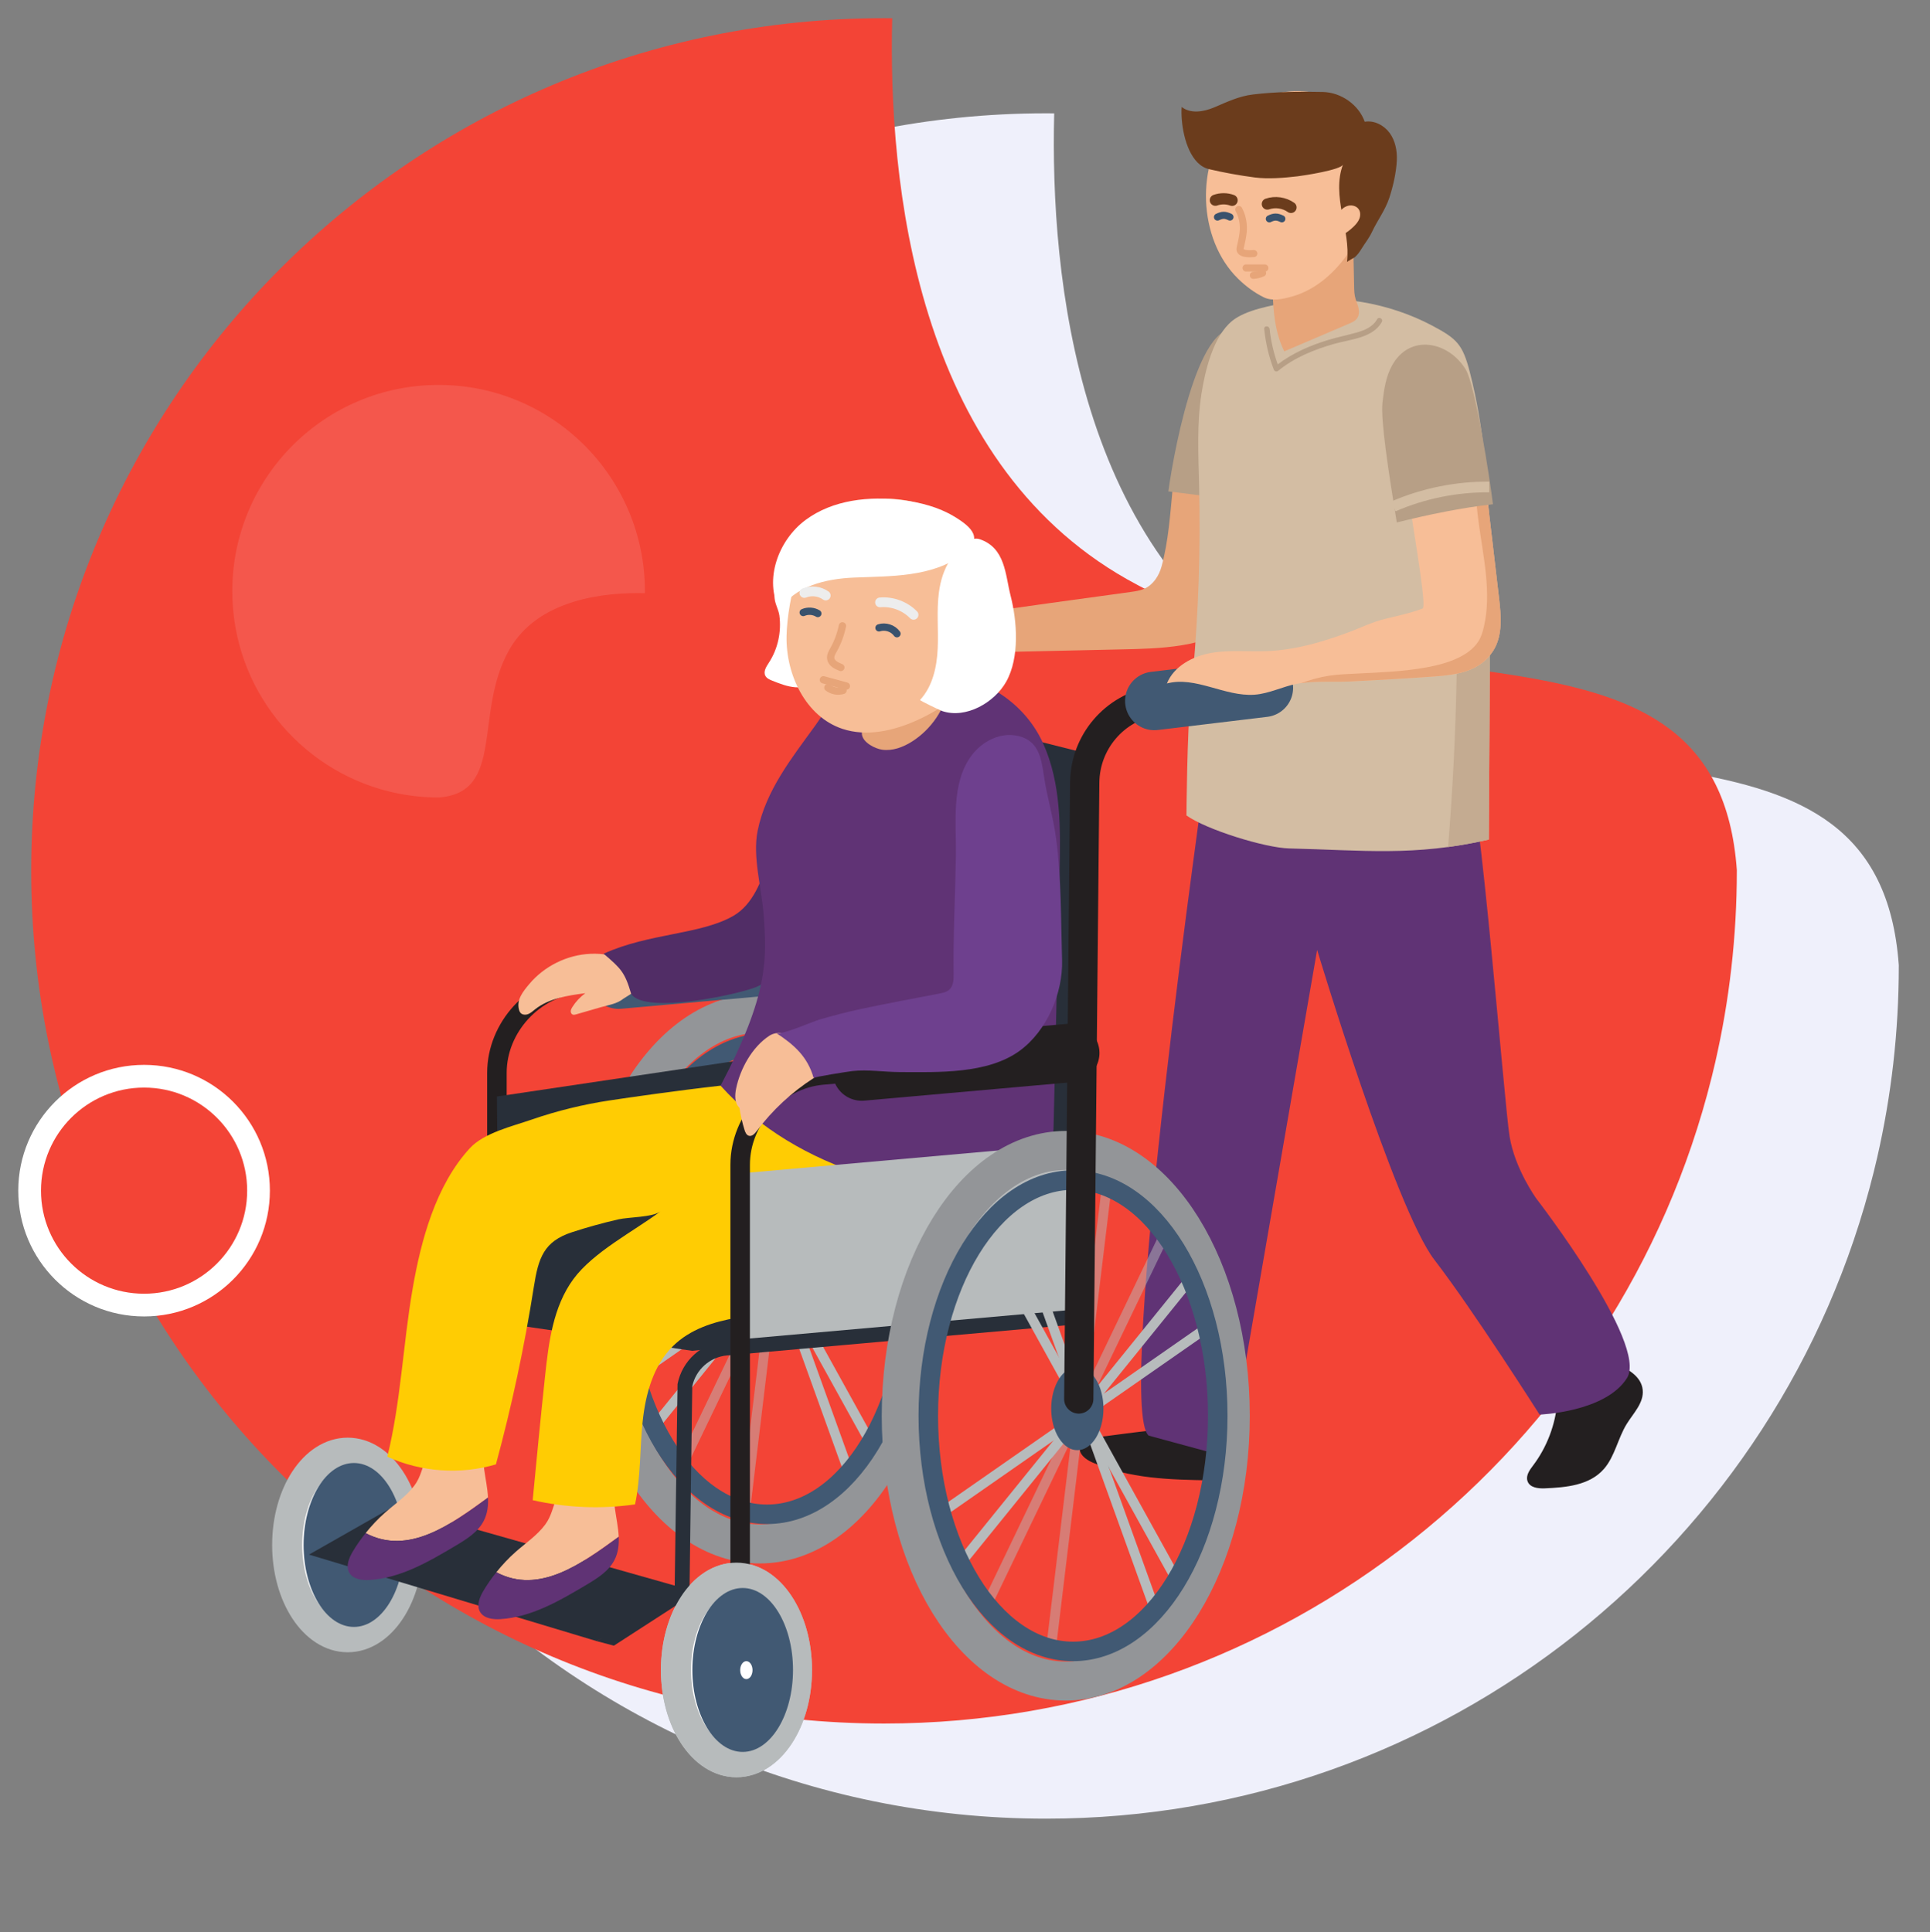 <?xml version="1.0" encoding="utf-8"?>
<!-- Generator: Adobe Illustrator 16.0.0, SVG Export Plug-In . SVG Version: 6.00 Build 0)  -->
<!DOCTYPE svg PUBLIC "-//W3C//DTD SVG 1.1//EN" "http://www.w3.org/Graphics/SVG/1.1/DTD/svg11.dtd">
<svg version="1.1" id="Calque_1" xmlns="http://www.w3.org/2000/svg" xmlns:xlink="http://www.w3.org/1999/xlink" x="0px" y="0px"
	 width="840px" height="841px" viewBox="0 0 840 841" enable-background="new 0 0 840 841" xml:space="preserve">
<rect x="0" y="0" width="840" height="841" fill="#808080" stroke="none"/>
<g>
	<path fill="#EFF0FB" d="M815.518,510.145c0.521-2.121,1.019-4.209,1.502-6.277c6.15-26.799,9.402-54.703,9.402-83.367
		c0-0.139-0.002-0.277-0.002-0.416c-8.662-119.875-152.121-62.336-265.484-126.575C468.841,241.322,457.028,120.728,458.82,49.348
		c-1.19-0.011-2.379-0.022-3.571-0.022c-204.994,0-371.174,166.18-371.174,371.174c0,204.992,166.18,371.174,371.174,371.174
		c174.068,0,320.144-119.824,360.258-281.486C815.511,510.172,815.514,510.158,815.518,510.145z"/>
	<path fill="#F34436" d="M745.021,468.732c0.521-2.121,1.019-4.209,1.502-6.277c6.15-26.798,9.402-54.703,9.402-83.367
		c0-0.139-0.002-0.277-0.002-0.416c-8.662-119.875-152.121-62.336-265.484-126.575C398.345,199.911,386.531,79.316,388.323,7.937
		c-1.19-0.011-2.379-0.022-3.571-0.022c-204.994,0-371.174,166.18-371.174,371.174c0,204.993,166.18,371.174,371.174,371.174
		c174.068,0,320.144-119.824,360.258-281.486C745.014,468.761,745.018,468.747,745.021,468.732z"/>
</g>
<circle fill="#FFFFFF" cx="62.705" cy="518.299" r="54.756"/>
<circle fill="#F34436" cx="62.705" cy="518.299" r="44.867"/>
<g>
	<path fill="#E7A579" d="M510.443,212.019c-1.098,11.588-1.895,23.702-4.91,34.623c-1.112,4.022-3.604,7.867-7.398,9.603
		c-1.919,0.878-4.045,1.173-6.136,1.458c-23.637,3.216-47.288,6.49-70.871,9.923c-3.109,0.454-6.318,0.941-8.991,2.596
		c-2.671,1.654-4.682,4.805-4.017,7.876c1.121,5.168,7.953,6.187,13.241,6.07c22.358-0.498,44.718-0.997,67.076-1.495
		c15.506-0.345,37.389-0.631,49.959-11.631c8.215-7.072,10.117-18.881,11.06-29.68c0.57-6.545,0.945-13.105,1.201-19.67
		C537.742,217.094,524.297,213.787,510.443,212.019z"/>
	<path fill="#B79F86" d="M550.832,193.56c-0.287-9.765,0.208-40.653-8.206-47.754c-19.182-16.188-31.377,48.274-34.12,68.103
		c13.854,1.768,29.236,3.185,42.151,7.783C551.023,212.319,551.108,202.937,550.832,193.56z"/>
	<g>
		<path fill="#231F20" d="M476.849,625.691c-2.787,0.31-6.21,1.184-6.836,4.085c-0.671,3.112,2.506,5.522,5.277,6.761
			c16.086,7.186,34.037,7.58,51.486,7.867c4.598,0.078,10.239-0.513,12.094-4.979c1.422-3.424-0.391-7.578-3.217-9.811
			c-2.827-2.235-6.417-3.003-9.876-3.716c-7.828-1.607-15.598-3.962-23.431-3.284C493.875,623.349,485.324,624.728,476.849,625.691z
			"/>
		<path fill="#231F20" d="M677.834,610.053c-0.851,10.108-4.574,19.921-10.557,27.833c-1.48,1.958-3.208,4.305-2.505,6.7
			c0.875,2.988,4.63,3.429,7.577,3.3c9.23-0.396,19.483-1.274,25.753-8.474c4.753-5.456,6.058-13.346,9.897-19.559
			c2.931-4.741,7.545-9.223,6.957-14.859c-0.63-6.034-6.79-9.317-12.118-11.518L677.834,610.053z"/>
		<path fill="#603375" d="M525.068,333.313c0,0-39.938,278.828-25.124,291.611l35.044,9.521l38.268-220.948
			c0,0,33.896,112.656,51.041,134.916c17.145,22.258,45.779,67.37,45.779,67.37s28.69-1.023,38.042-15.912
			c9.352-14.89-39.399-78.051-39.399-78.051s-9.352-12.845-11.69-27.082c-2.337-14.237-13.06-152.458-18.515-161.425
			C633.059,324.346,525.068,333.313,525.068,333.313z"/>
	</g>
	<path fill="#D3BDA3" d="M522.083,222.264c-0.034-3.666-0.096-7.332-0.187-10.996c-0.329-13.323-1.027-26.74,1.034-39.906
		c1.554-9.933,5.125-25.071,13.454-31.753c5.899-4.734,16.896-6.613,24.178-7.986c20.838-3.93,43.981,0.18,62.657,10.063
		c10.928,5.783,13.391,8.175,16.536,20.463c3.047,11.904,5.042,24.056,6.373,36.265c2.681,24.622,2.549,49.445,2.399,74.178
		c-0.187,30.961-0.374,61.922-0.561,92.883c-32.505,7.446-54.705,4.605-86.873,3.853c-10.506-0.246-36.186-8.218-44.708-14.366
		c0,0,0.245-36.532,1.846-51.81C521.044,276.291,522.333,249.271,522.083,222.264z"/>
	<path fill="#C4AB91" d="M632.322,221.039c3.17,48.865,1.867,98.463-2.069,147.667c5.622-0.759,11.475-1.803,17.712-3.232
		c0.187-30.961,0.374-61.922,0.561-92.883c0.08-13.024,0.141-26.073-0.199-39.105C642.953,229.376,637.595,225.249,632.322,221.039z
		"/>
	<g>
		<path fill="#E7A579" d="M590.474,131.591c0.074,0.208,0.153,0.42,0.237,0.641c0.758,2.013,1.271,4.578-0.133,6.441
			c-0.826,1.096-2.146,1.68-3.409,2.219c-9.404,4.017-18.807,8.035-28.212,12.053c-4.986-10.108-4.894-21.252-5.304-32.184
			c-0.095-2.511-0.159-5.157,1.027-7.372c3.246-6.061,14.88-7.576,20.884-8.503c2.199-0.34,4.508-0.693,6.739-0.554
			c2.551,0.16,4.309,1.525,6.664,2.456c0.139,6.312,0.277,12.624,0.417,18.936C589.437,128.146,589.75,129.577,590.474,131.591z"/>
		<path fill="#F7BE97" d="M587.481,109.227c-6.055,9.098-14.677,16.933-25.204,19.866c-3.891,1.084-8.496,2.142-12.2,0.338
			c-4.148-2.02-7.963-4.908-11.25-8.129c-17.542-17.196-18.702-50.267-2.569-69.014c10.079-11.711,27.963-15.916,42.205-9.923
			C608.575,55.039,602.046,87.347,587.481,109.227z"/>
		<path fill="#6B3C1C" d="M521.163,70.687c-5.58-5.652-7.327-17.411-6.874-24.143c3.877,3.085,9.579,2.145,14.142,0.212
			c5.684-2.408,10.765-4.896,16.979-5.638c10.12-1.208,20.177-1.306,30.334-1.083c7.897,0.174,15.561,5.484,18.235,12.961
			c4.122-0.698,8.391,1.521,10.85,4.9c2.458,3.38,3.295,7.728,3.109,11.903c-0.236,5.292-1.618,11.326-3.27,16.331
			c-1.776,5.386-5.206,9.838-7.571,14.901c-1.228,2.628-3.054,4.858-4.552,7.305c-0.805,1.315-1.648,2.52-2.816,3.548
			c-0.373,0.328-3.438,1.988-3.457,2.161c0.837-7.1-0.902-14.214-2.197-21.245c-1.294-7.032-2.117-14.491,0.438-21.168
			c-0.89,2.327-17.144,4.81-19.814,5.12c-5.936,0.69-12.737,1.267-18.703,0.483c-6.637-0.873-13.232-2.072-19.752-3.59
			C524.281,73.187,522.595,72.138,521.163,70.687z"/>
		<path fill="#F7BE97" d="M582.876,92.309c1.022-1.307,2.396-2.414,4.018-2.775s3.495,0.16,4.441,1.524
			c0.816,1.177,0.825,2.78,0.317,4.12c-0.508,1.339-1.47,2.457-2.5,3.454c-2.217,2.15-4.839,3.882-7.686,5.079L582.876,92.309z"/>
		
			<path fill="none" stroke="#E7A579" stroke-width="3.083" stroke-linecap="round" stroke-linejoin="round" stroke-miterlimit="10" d="
			M539.162,91.177c1.42,2.63,2.079,5.642,1.989,8.624c-0.081,2.694-0.799,5.531-1.395,8.155c-0.631,2.777,4.14,2.576,5.96,2.42"/>
		
			<path fill="none" stroke="#39526D" stroke-width="3.083" stroke-linecap="round" stroke-linejoin="round" stroke-miterlimit="10" d="
			M529.887,94.499c2.083-1.021,3.355-1.023,5.442-0.011"/>
		
			<path fill="none" stroke="#39526D" stroke-width="3.083" stroke-linecap="round" stroke-linejoin="round" stroke-miterlimit="10" d="
			M552.461,95.267c2.083-1.021,3.354-1.023,5.442-0.012"/>
		
			<path fill="none" stroke="#E7A579" stroke-width="3.083" stroke-linecap="round" stroke-linejoin="round" stroke-miterlimit="10" d="
			M550.523,116.663c-2.733-0.006-5.467-0.013-8.201-0.019"/>
		
			<path fill="none" stroke="#E7A579" stroke-width="3.083" stroke-linecap="round" stroke-linejoin="round" stroke-miterlimit="10" d="
			M549.533,118.861c-1.267,0.576-2.642,0.913-4.031,0.988"/>
		
			<path fill="none" stroke="#6B3C1C" stroke-width="4.886" stroke-linecap="round" stroke-linejoin="round" stroke-miterlimit="10" d="
			M551.6,88.812c3.397-1.169,7.343-0.605,10.277,1.469"/>
		
			<path fill="none" stroke="#6B3C1C" stroke-width="4.886" stroke-linecap="round" stroke-linejoin="round" stroke-miterlimit="10" d="
			M528.973,87.152c2.329-0.836,4.952-0.822,7.271,0.039"/>
	</g>
	<path fill="none" stroke="#939598" stroke-width="16.982" stroke-miterlimit="10" d="M402.286,556.59
		c0,63.783-32.057,115.491-71.602,115.491c-39.544,0-71.602-51.708-71.602-115.491c0-63.785,32.057-115.491,71.602-115.491
		C370.229,441.099,402.286,492.805,402.286,556.59z"/>
	
		<line fill="none" stroke="#B7BBBC" stroke-width="4.245" stroke-miterlimit="10" x1="294.835" y1="476.074" x2="378.963" y2="628.148"/>
	
		<line opacity="0.48" fill="none" stroke="#B7BBBC" stroke-width="4.245" stroke-miterlimit="10" x1="372.849" y1="479.515" x2="296.286" y2="638.951"/>
	
		<line opacity="0.47" fill="none" stroke="#B7BBBC" stroke-width="4.245" stroke-miterlimit="10" x1="348.505" y1="456.803" x2="324.346" y2="657.208"/>
	
		<line fill="none" stroke="#B7BBBC" stroke-width="4.245" stroke-miterlimit="10" x1="385.074" y1="496.894" x2="284.757" y2="620.874"/>
	
		<line fill="none" stroke="#B7BBBC" stroke-width="4.245" stroke-miterlimit="10" x1="392.259" y1="518.18" x2="276.452" y2="598.858"/>
	
		<line fill="none" stroke="#B7BBBC" stroke-width="4.245" stroke-miterlimit="10" x1="305.94" y1="464.607" x2="369.549" y2="641.101"/>
	<ellipse fill="#415973" cx="335.715" cy="553.465" rx="11.369" ry="18.114"/>
	<path fill="none" stroke="#415973" stroke-width="8.491" stroke-miterlimit="10" d="M396.837,556.59
		c0,56.659-28.203,102.586-62.993,102.586s-62.991-45.927-62.991-102.586c0-56.657,28.202-102.588,62.991-102.588
		S396.837,499.933,396.837,556.59z"/>
	<g>
		<path fill="#FFFFFF" stroke="#B7BBBC" stroke-width="13.096" stroke-miterlimit="10" d="M177.651,672.529
			c0,22.183-11.787,40.164-26.328,40.164s-26.329-17.981-26.329-40.164s11.788-40.166,26.329-40.166
			S177.651,650.347,177.651,672.529z"/>
		<path fill="#415973" d="M175.94,672.529c0,19.703-9.808,35.679-21.907,35.679s-21.907-15.976-21.907-35.679
			c0-19.705,9.808-35.677,21.907-35.677S175.94,652.824,175.94,672.529z"/>
		<ellipse fill="#FFFFFF" cx="155.626" cy="672.604" rx="2.692" ry="3.909"/>
	</g>
	<path fill="#282F39" d="M441.784,320.119l32.59,8.213c0,0-2.284,14.074-2.325,18.586c-0.042,4.514-2.536,150.763-2.536,150.763
		L426.6,512.963L441.784,320.119z"/>
	<g>
		<path fill="#FFFFFF" stroke="#B7BBBC" stroke-width="13.096" stroke-miterlimit="10" d="M346.857,726.943
			c0,22.181-11.788,40.164-26.329,40.164c-14.541,0-26.329-17.983-26.329-40.164c0-22.185,11.788-40.164,26.329-40.164
			C335.069,686.779,346.857,704.759,346.857,726.943z"/>
		<path fill="#415973" d="M345.147,726.943c0,19.703-9.808,35.679-21.907,35.679c-12.099,0-21.907-15.976-21.907-35.679
			c0-19.705,9.808-35.679,21.907-35.679C335.339,691.265,345.147,707.238,345.147,726.943z"/>
		<ellipse fill="#FFFFFF" cx="324.833" cy="727.019" rx="2.691" ry="3.907"/>
	</g>
	<polygon fill="#282F39" points="134.494,676.72 259.777,714.417 299.429,691.861 171.562,655.636 	"/>
	<g>
		<g>
			<path fill="none" stroke="#231F20" stroke-width="8.491" stroke-miterlimit="10" d="M216.279,592.117V467.011
				c0-19.809,16.06-37.3,35.872-39.06l111.5-9.917"/>
			
				<line fill="none" stroke="#415973" stroke-width="25.473" stroke-linecap="round" stroke-miterlimit="10" x1="269.211" y1="426.434" x2="363.651" y2="418.034"/>
		</g>
	</g>
	<polygon fill="#282F39" points="190.895,571.911 301.25,588.013 462.632,571.911 361.208,528.172 368.191,454.688 216.279,477.316 
		216.971,556.142 	"/>
	<g>
		<path fill="#F7BE97" d="M269.291,668.946c-0.379-8.004-3.574-16.595-1.396-24.403c-0.076,0.271-16.367,1.241-18.054,1.632
			c-3.895,0.9-5.769,1.917-7.397,5.563c-1.834,4.111-2.369,8.182-5.165,11.939c-3.485,4.682-8.46,8.008-12.797,11.821
			c-3.081,2.71-5.892,5.713-8.453,8.917C234.638,694.256,253.088,680.751,269.291,668.946z"/>
		<path fill="#603375" d="M216.028,684.416c-2.033,2.54-3.92,5.201-5.583,8c-1.667,2.807-3.143,6.364-1.528,9.206
			c1.642,2.889,5.567,3.401,8.884,3.191c13.492-0.847,25.686-7.946,37.304-14.858c4.793-2.853,9.829-5.955,12.363-10.923
			c1.617-3.17,1.988-6.572,1.822-10.086C253.088,680.751,234.638,694.256,216.028,684.416z"/>
		<path fill="#F7BE97" d="M212.394,651.903c-0.379-8.004-3.575-16.595-1.396-24.403c-0.075,0.271-16.367,1.243-18.054,1.632
			c-3.895,0.9-5.769,1.915-7.397,5.563c-1.835,4.111-2.368,8.182-5.165,11.94c-3.485,4.681-8.459,8.006-12.797,11.821
			c-3.081,2.709-5.891,5.712-8.454,8.916C177.74,677.213,196.19,663.706,212.394,651.903z"/>
		<path fill="#603375" d="M159.13,667.373c-2.032,2.541-3.92,5.201-5.581,7.998c-1.668,2.81-3.144,6.366-1.53,9.208
			c1.643,2.889,5.568,3.402,8.885,3.192c13.493-0.85,25.686-7.947,37.304-14.859c4.793-2.85,9.83-5.954,12.363-10.923
			c1.618-3.17,1.988-6.572,1.822-10.086C196.19,663.706,177.74,677.213,159.13,667.373z"/>
		<path fill="#FFCC03" d="M265.361,479.023c-11.527,1.742-22.917,4.522-33.936,8.334c-8.389,2.903-20.742,5.779-26.864,12.4
			c-14.894,16.105-21.338,40.215-24.973,61.236c-4.202,24.301-5.105,49.177-11.011,73.119c14.68,6.704,31.794,7.91,47.269,3.335
			c6.894-25.422,12.402-51.22,16.495-77.238c1.994-12.684,4.335-19.83,16.707-23.853c6.62-2.153,13.336-4.012,20.122-5.565
			c4.404-1.009,14.785-0.86,18.241-3.425c-11.821,8.77-29.206,17.664-37.86,29.446c-8.855,12.057-10.76,27.699-12.307,42.12
			c-1.932,18.021-3.666,36.062-5.397,54.101c14.569,3.328,29.752,3.956,44.546,1.837c2.515-11.797,2.038-24.005,3.301-36.002
			c1.262-11.995,4.627-24.434,13.209-32.908c7.459-7.37,17.745-10.625,27.851-12.339c10.467-1.772,20.111-4.206,30.881-4.84
			c23.881-1.405,47.642-4.838,70.946-10.245c6.759-1.568,16.711-2.2,21.649-7.372c5.36-5.616,7.661-14.205,7.006-21.804
			c-0.876-10.184-6.479-19.532-13.85-26.611c-7.372-7.079-16.437-12.131-25.632-16.588c-15.933-7.727-32.769-13.961-50.32-16.299
			C344.299,467.583,282.296,476.463,265.361,479.023z"/>
	</g>
	<g>
		<path fill="#F7BE97" d="M271.306,434.747c-2.695,2.212-6.384,2.713-9.69,3.669c-3.617,1.045-7.234,2.09-10.851,3.135
			c-0.508,0.148-1.065,0.291-1.551,0.081c-0.574-0.248-0.851-0.942-0.795-1.566c0.056-0.625,0.374-1.191,0.709-1.721
			c1.476-2.337,3.403-4.389,5.646-6.008c-7.719,1.022-15.855,2.216-21.944,7.066c-0.923,0.735-1.808,1.561-2.901,2.005
			c-1.092,0.444-2.484,0.413-3.305-0.432c-0.439-0.454-0.66-1.078-0.801-1.695c-0.983-4.288,1.894-7.753,4.491-10.868
			c6.57-7.877,16.552-12.806,26.801-13.227c10.249-0.426,20.604,3.658,27.803,10.964L271.306,434.747z"/>
		<path fill="#512D66" d="M344.808,342.584c-8.913,15.03-9.095,46.405-25.467,55.999c-14.142,8.285-36.916,7.563-56.624,16.572
			c7.452,6.381,9.248,8.028,11.979,17.45c5.983,9.39,48.88-0.184,55.188-3.279c33.077-16.24,25.497-48.912,30.691-79.618
			c0.733-4.338,1.756-8.58,2.889-12.828c0.261-0.979,1.271-8.72,0.993-8.546C353.352,335.305,351.64,330.847,344.808,342.584z"/>
	</g>
	<path fill="#603375" d="M458.628,487.335c0.841-35.702,1.683-71.405,2.524-107.108c0.452-19.231,0.759-39.222-7.195-56.736
		c-9.353-20.592-31.115-31.341-53.037-31.668c-10.198-0.152-23.04,1.403-31.929,6.867c-5.823,3.579-10.03,11.408-14.061,16.989
		c-10.236,14.174-21.584,28.266-25.173,45.894c-2.334,11.459,1.79,25.13,2.62,36.734c1.375,19.223,2.189,34.452-18.766,74.29
		c34.141,37.891,86.253,49.333,137.803,50.109c0.816-1.343,1.582-2.72,2.242-4.17C458.054,508.884,458.379,497.94,458.628,487.335z"
		/>
	<g>
		<polygon fill="#B7BBBC" points="322.141,510.789 469.513,497.682 469.513,573.162 322.141,586.271 		"/>
		<g>
			<path fill="#282F39" d="M267.18,716.368l-7.403-1.951l33.858-22.858l1.253-89.072c1.985-10.21,10.606-17.983,20.965-18.902
				l153.375-13.643l0.571,6.441l-153.374,13.645c-7.414,0.656-13.598,6.158-15.134,13.421l-1.235,91.658L267.18,716.368z"/>
		</g>
	</g>
	<path fill="none" stroke="#939598" stroke-width="16.982" stroke-miterlimit="10" d="M535.463,616.286
		c0,63.782-32.058,115.491-71.602,115.491c-39.545,0-71.603-51.709-71.603-115.491c0-63.785,32.058-115.491,71.603-115.491
		C503.405,500.795,535.463,552.501,535.463,616.286z"/>
	
		<line fill="none" stroke="#B7BBBC" stroke-width="4.245" stroke-miterlimit="10" x1="428.012" y1="535.771" x2="512.14" y2="687.845"/>
	
		<line opacity="0.48" fill="none" stroke="#B7BBBC" stroke-width="4.245" stroke-miterlimit="10" x1="506.026" y1="539.211" x2="429.462" y2="698.649"/>
	
		<line opacity="0.47" fill="none" stroke="#B7BBBC" stroke-width="4.245" stroke-miterlimit="10" x1="481.682" y1="516.499" x2="457.523" y2="716.904"/>
	
		<line fill="none" stroke="#B7BBBC" stroke-width="4.245" stroke-miterlimit="10" x1="518.25" y1="556.59" x2="417.933" y2="680.57"/>
	
		<line fill="none" stroke="#B7BBBC" stroke-width="4.245" stroke-miterlimit="10" x1="525.435" y1="577.876" x2="409.628" y2="658.555"/>
	
		<line fill="none" stroke="#B7BBBC" stroke-width="4.245" stroke-miterlimit="10" x1="439.117" y1="524.306" x2="502.725" y2="700.797"/>
	<ellipse fill="#415973" cx="468.892" cy="613.161" rx="11.369" ry="18.114"/>
	<path fill="none" stroke="#415973" stroke-width="8.491" stroke-miterlimit="10" d="M530.013,616.286
		c0,56.659-28.202,102.586-62.992,102.586c-34.79,0-62.992-45.927-62.992-102.586s28.202-102.588,62.992-102.588
		C501.811,513.698,530.013,559.627,530.013,616.286z"/>
	<path fill="none" stroke="#231F20" stroke-width="12.736" stroke-linecap="round" stroke-miterlimit="10" d="M550.067,299.393
		l-47.662,5.732c-17.315,2.921-30.066,17.805-30.298,35.364l-2.595,268.49"/>
	<g>
		<path fill="none" stroke="#231F20" stroke-width="8.491" stroke-miterlimit="10" d="M322.141,716.319V507.01
			c0-19.813,16.06-37.3,35.871-39.063l111.501-9.917"/>
		
			<line fill="none" stroke="#231F20" stroke-width="25.473" stroke-linecap="round" stroke-miterlimit="10" x1="375.072" y1="466.431" x2="465.792" y2="458.361"/>
		<g>
			<path fill="#FFFFFF" stroke="#B7BBBC" stroke-width="13.096" stroke-miterlimit="10" d="M346.857,726.943
				c0,22.181-11.788,40.164-26.329,40.164c-14.541,0-26.329-17.983-26.329-40.164c0-22.185,11.788-40.164,26.329-40.164
				C335.069,686.779,346.857,704.759,346.857,726.943z"/>
			<path fill="#415973" d="M345.147,726.943c0,19.703-9.808,35.679-21.907,35.679c-12.099,0-21.907-15.976-21.907-35.679
				c0-19.705,9.808-35.679,21.907-35.679C335.339,691.265,345.147,707.238,345.147,726.943z"/>
			<ellipse fill="#FFFFFF" cx="324.833" cy="727.019" rx="2.691" ry="3.907"/>
		</g>
	</g>
	
		<line fill="none" stroke="#415973" stroke-width="25.473" stroke-linecap="round" stroke-miterlimit="10" x1="502.406" y1="305.125" x2="550.067" y2="299.393"/>
	<g>
		<path fill="#E7A579" d="M383.953,326.352c4.534,0.63,9.101-1.1,12.969-3.545c8.422-5.324,14.461-14.278,16.24-24.082
			c-9.698,4.695-19.396,9.39-29.093,14.086c-3.421,1.656-9.341,2.75-8.947,6.774C375.479,323.242,380.879,325.924,383.953,326.352z"
			/>
		<g>
			<path fill="#FFFFFF" d="M334.639,288.468c-1.13,1.729-2.494,3.846-1.548,5.684c0.586,1.137,1.871,1.695,3.059,2.167
				c3.225,1.284,6.511,2.583,9.973,2.846c3.46,0.264,7.187-0.663,9.523-3.229c2.2-2.417,2.836-5.832,3.349-9.06
				c1.396-8.797,2.514-17.931,0.095-26.502c-0.922-3.271-2.463-6.54-5.21-8.542c-3.272-2.385-7.986-2.497-11.458-0.415
				c-2.708,1.623-4.962,4.791-5.282,7.987c-0.277,2.772,1.698,5.714,2.073,8.538C340.153,275.031,338.56,282.468,334.639,288.468z"
				/>
			<path fill="#F7BE97" d="M342.334,276.923c-0.329,16.778,8.313,34.959,24.217,40.314c10.752,3.62,22.679,0.833,32.99-3.9
				c10.959-5.03,21.113-12.445,27.596-22.612c11.866-18.604,8.591-45.427-7.402-60.63c-13.897-13.21-39.022-17.646-55.949-7.44
				C349.279,231.402,342.636,261.516,342.334,276.923z"/>
			<path fill="#FFFFFF" d="M371.605,251.426c-12.222,0.515-25.778,3.758-32.295,14.111c-6.884-13.108-0.599-30.373,11.294-39.192
				c11.894-8.819,27.781-10.506,42.463-8.602c7.633,0.99,15.375,3.014,22.035,6.979c8.314,4.949,13.051,9.947,3.938,16.655
				C405.465,251.371,387.64,250.751,371.605,251.426z"/>
			<path fill="#FFFFFF" d="M408.928,256.02c-0.11,0.627-0.206,1.255-0.288,1.882c-1.051,8.03-0.16,16.182-0.514,24.272
				c-0.354,8.092-2.184,16.57-7.685,22.513c-0.227,0.245,8.782,4.551,9.642,4.841c10.36,3.493,22.778-3.728,27.859-12.797
				c5.928-10.581,4.722-26.433,1.883-37.504c-2.313-9.008-2.185-20.732-13.466-24.523c-4.428-1.488-9.149,4.204-11.606,7.332
				C411.606,246.045,409.806,251.014,408.928,256.02z"/>
			
				<path fill="none" stroke="#E7A579" stroke-width="3.184" stroke-linecap="round" stroke-linejoin="round" stroke-miterlimit="10" d="
				M366.652,272.444c-0.737,3.628-2.032,7.144-3.842,10.374c-0.673,1.203-1.445,2.494-1.251,3.859
				c0.289,2.032,2.484,3.123,4.395,3.873"/>
			
				<path fill="none" stroke="#39526D" stroke-width="3.184" stroke-linecap="round" stroke-linejoin="round" stroke-miterlimit="10" d="
				M349.588,266.627c2.025-0.874,4.469-0.703,6.353,0.446"/>
			
				<path fill="none" stroke="#39526D" stroke-width="3.184" stroke-linecap="round" stroke-linejoin="round" stroke-miterlimit="10" d="
				M382.57,273.315c2.781-0.928,6.107,0.153,7.812,2.539"/>
			
				<path fill="none" stroke="#EDEDED" stroke-width="4.245" stroke-linecap="round" stroke-linejoin="round" stroke-miterlimit="10" d="
				M383.02,262.221c5.341-0.472,10.85,1.573,14.591,5.414"/>
			
				<path fill="none" stroke="#EDEDED" stroke-width="4.245" stroke-linecap="round" stroke-linejoin="round" stroke-miterlimit="10" d="
				M350.093,258.125c3.017-1.222,6.646-0.792,9.292,1.102"/>
			
				<path fill="none" stroke="#E7A579" stroke-width="3.184" stroke-linecap="round" stroke-linejoin="round" stroke-miterlimit="10" d="
				M358.362,295.918c3.332,0.907,6.665,1.814,9.998,2.721"/>
			
				<path fill="none" stroke="#E7A579" stroke-width="3.184" stroke-linecap="round" stroke-linejoin="round" stroke-miterlimit="10" d="
				M360.315,299.32c1.831,1.43,4.375,1.897,6.593,1.209"/>
		</g>
	</g>
	<g>
		<path fill="#F7BE97" d="M320.389,473.817c-0.605,2.927-0.711,6.392,1.459,8.447c0.481,3.247,1.213,6.46,2.188,9.595
			c0.328,1.054,0.825,2.243,1.886,2.549c1.354,0.39,2.553-0.902,3.397-2.031c6.799-9.098,15.25-16.953,24.815-23.074
			c2.233-1.43,4.806-3.229,4.825-5.879c0.011-1.688-1.066-3.172-2.201-4.419c-4.423-4.851-15.44-12.396-21.977-8.1
			C327.333,455.801,322.152,465.292,320.389,473.817z"/>
		<path fill="#6E408E" d="M429.012,323.146c-2.457,1.569-4.632,3.626-6.335,5.973c-8.841,12.193-6.401,28.89-6.634,43.316
			c-0.28,17.277-1.246,34.888-0.98,52.036c0.036,2.294-0.224,4.853-1.942,6.374c-1.168,1.033-2.78,1.367-4.313,1.664
			c-11.328,2.184-22.577,4.248-33.885,6.655c-6.188,1.318-12.307,2.934-18.384,4.688c-2.688,0.776-16.856,7.032-18.794,5.779
			c8.029,5.224,13.787,10.453,16.391,19.669c-0.141-0.501,15.189-2.868,16.842-3.056c6.698-0.75,13.767,0.411,20.539,0.436
			c16.765,0.062,38.318,0.917,52.275-9.263c11.869-8.64,18.887-25.171,18.458-39.521c-0.531-17.776-0.25-35.047-2.586-52.835
			c-1.2-9.135-3.931-17.99-5.263-27.028c-1.207-8.185-2.39-16.378-12.615-17.915C437.329,319.449,432.831,320.708,429.012,323.146z"
			/>
	</g>
	<path fill="#F7BE97" d="M619.163,264.894c-5.411,2.05-10.984,3.18-16.577,4.568c-5.386,1.335-10.521,3.884-15.745,5.821
		c-11.206,4.156-22.844,7.577-34.852,8.128c-8.214,0.376-16.519-0.59-24.627,0.776c-8.109,1.365-16.39,5.708-19.479,13.329
		c12.498-3.298,25.184,5.8,38.077,4.898c6.375-0.446,12.261-3.549,18.444-4.749c7.339-1.424,15.756-0.658,23.238-1.019
		c12.062-0.582,24.117-1.295,36.162-2.141c9.835-0.691,20.315-2.056,26.122-11.291c4.174-6.634,3.408-15.116,2.496-22.9
		c-1.878-16.03-3.756-32.06-5.634-48.09c-11.108,1.271-22.216,3.798-33.324,6.693C617.001,241.715,620.771,264.284,619.163,264.894z
		"/>
	<path fill="#E7A579" d="M652.421,260.315c-1.878-16.03-3.756-32.06-5.634-48.09c-1.456,0.166-2.911,0.408-4.366,0.616
		c0.005,0.712-0.029,1.424-0.005,2.135c0.268,7.88,1.592,15.676,2.767,23.458c1.157,7.663,2.231,15.4,2.027,23.169
		c-0.099,3.78-0.512,7.559-1.372,11.245c-0.528,2.269-1.17,4.466-2.455,6.43c-2.136,3.263-5.458,5.542-8.939,7.176
		c-4.229,1.984-8.813,3.16-13.389,4.017c-5.069,0.95-10.21,1.494-15.351,1.885c-4.974,0.378-9.957,0.597-14.938,0.841
		c-4.059,0.199-8.167,0.325-12.19,0.925c-4.259,0.636-8.371,1.814-12.395,3.264c6.902-1.009,14.572-0.408,21.46-0.74
		c12.062-0.582,24.117-1.295,36.162-2.141c9.835-0.691,20.315-2.056,26.122-11.291C654.099,276.582,653.333,268.099,652.421,260.315
		z"/>
	<path fill="#B79F86" d="M599.371,138.965c-1.902,3.423-5.644,4.883-9.234,5.878c-4.047,1.123-8.157,1.963-12.18,3.182
		c-7.804,2.365-15.333,5.652-21.844,10.589c-1.767-4.988-2.985-10.145-3.525-15.416c-0.153-1.498-2.519-1.514-2.364,0
		c0.62,6.052,1.993,11.963,4.166,17.648c0.334,0.875,1.251,1.111,1.975,0.522c7.147-5.829,15.823-9.298,24.625-11.765
		c6.838-1.916,16.56-2.495,20.422-9.445C602.15,138.827,600.11,137.634,599.371,138.965z"/>
	<g>
		<path fill="#B79F86" d="M637.89,160.776c-7.516-12.232-24.358-15.603-32.028-1.676c-2.715,4.929-3.526,10.577-4.157,16.105
			c-0.862,7.553,2.577,29.977,6.217,52.215c13.557-3.351,28.307-6.447,41.863-7.917C648.303,207.508,642.109,167.644,637.89,160.776
			z"/>
	</g>
	<path fill="none" stroke="#D3BDA3" stroke-width="4.655" stroke-miterlimit="10" d="M606.441,220.447
		c13.114-5.679,27.424-8.578,41.715-8.453"/>
</g>
<path fill="#F4574C" d="M169.209,344.501c0.513,0.126,1.018,0.247,1.519,0.364c6.482,1.488,13.233,2.274,20.167,2.274
	c0.033,0,0.067,0,0.1,0c28.999-2.096,15.08-36.799,30.619-64.222c12.624-22.278,41.796-25.136,59.063-24.702
	c0.002-0.288,0.005-0.576,0.005-0.864c0-49.588-40.2-89.788-89.788-89.788c-49.589,0-89.789,40.2-89.789,89.788
	c0,42.108,28.986,77.444,68.093,87.148C169.203,344.5,169.206,344.501,169.209,344.501z"/>
</svg>

